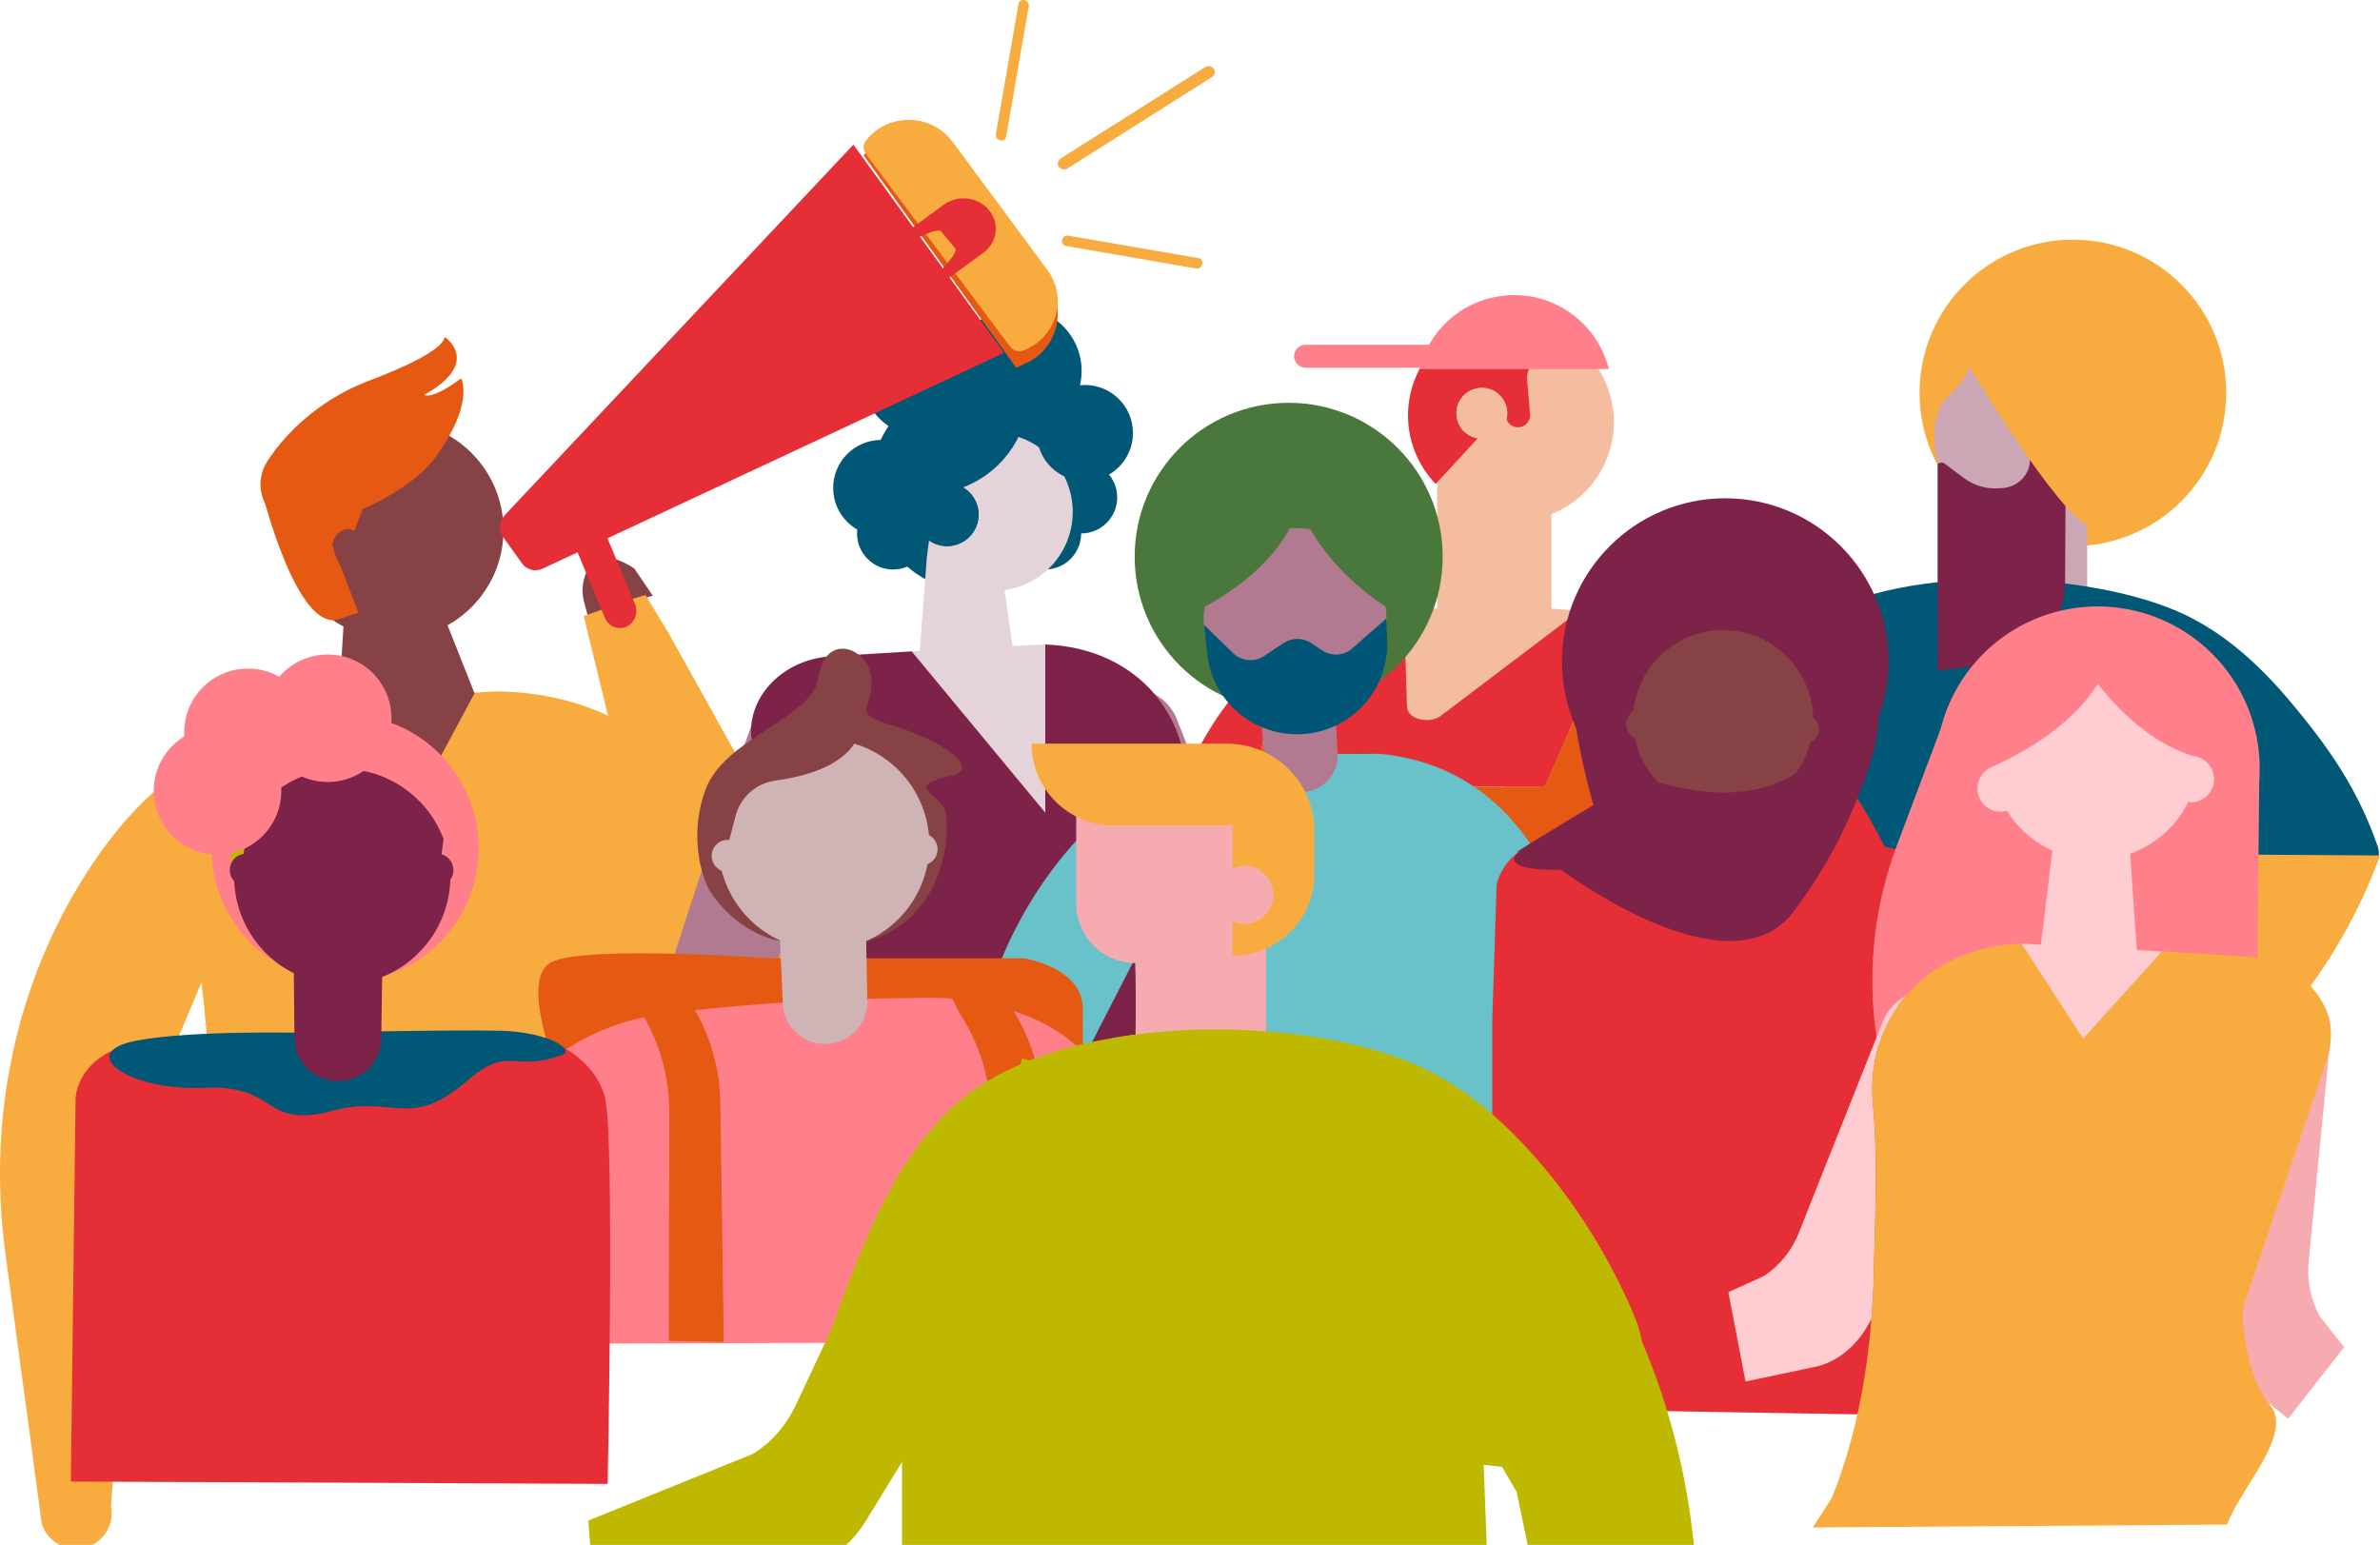 <?xml version="1.0" encoding="UTF-8"?>
<svg width="647px" height="420px" viewBox="0 0 647 420" version="1.1" xmlns="http://www.w3.org/2000/svg" xmlns:xlink="http://www.w3.org/1999/xlink">
    <title>Group 23 Copy</title>
    <g id="Signed-off" stroke="none" stroke-width="1" fill="none" fill-rule="evenodd">
        <g id="YFF-component-Lib" transform="translate(-778, -24815)" fill-rule="nonzero">
            <g id="Combined-Shape-Copy-5" transform="translate(-1, 24696)">
                <g id="YF-06_Youth_Employment_Group" transform="translate(779, 119)">
                    <path d="M172.419,154.528 C163.715,148.85 160.334,152.716 159.016,156.577 C158.223,158.997 158.171,161.555 158.865,163.998 L159.781,167.388 C165.736,165.572 171.521,163.459 177.476,161.969 L172.419,154.528 Z" id="Path" fill="#874245"></path>
                    <path d="M181.629,171.894 L175.468,161.771 C169.82,163.347 164.333,165.581 158.673,167.481 L176.557,240.664 L156.134,257.307 L178.359,270.742 L221.283,243.117 L181.629,171.894 Z" id="Path" fill="#F8AB3E"></path>
                    <g id="Group" transform="translate(0, 65.158)">
                        <ellipse id="Oval" fill="#874245" cx="107.213" cy="78.949" rx="29.658" ry="29.639"></ellipse>
                        <path d="M207.253,289.462 L205.785,289.659 C163.921,294.407 104.469,302.144 62.666,307.639 C57.392,272.302 58.865,236.354 54.795,201.871 L37.961,241.871 L33.345,302.908 L32.226,317.292 L31.355,328.844 L31.22,330.968 L31.062,332.654 L30.18,344.262 C30.717,346.903 30.133,349.649 28.565,351.843 C26.998,354.037 24.589,355.481 21.915,355.831 C17.178,356.45 12.691,353.544 11.322,348.971 L9.523,335.485 L8.994,331.462 L7.538,320.517 L5.61,306.408 L1.399,275.022 C-3.381,239.062 4.092,202.287 23.77,171.794 C31.642,159.607 41.02,148.993 52.788,142.127 C59.922,137.958 69.132,134.26 79.32,131.35 L79.32,131.35 C93.258,127.383 129.309,122.287 135.792,122.922 C174.991,126.658 177.662,167.675 185.989,194.162 C202.907,247.968 206.331,288.26 207.253,289.462 Z" id="Path" fill="#F8AB3E"></path>
                        <path d="M186.512,209.355 C186.472,209.271 186.427,209.187 186.382,209.103 L120.307,124.057 L135.825,122.821 C159.473,123.315 178.736,133.536 192.977,152.404 C203.261,166.035 214.472,180.447 220.027,187.56 C222.292,190.46 225.565,192.403 229.197,193.005 L272.917,200.23 L273.738,223.885 L217.98,226.92 C204.976,227.588 192.483,220.902 186.512,209.355 Z" id="Path" fill="#F8AB3E"></path>
                        <polygon id="Path" fill="#874245" points="94.067 93.89 91.892 129.176 116.237 147.116 129.005 123.315 115.624 89.608"></polygon>
                        <path d="M71.252,68.645 C71.252,68.645 80.748,107.105 92.195,103.149 L97.424,101.396 L90.334,82.933 C90.334,82.933 91.037,77.797 96.12,79.725 L98.594,73.196 L71.252,68.645 Z" id="Path" fill="#E55912"></path>
                        <path d="M118.621,58.778 C118.621,58.778 111.739,70.386 85.831,77.803 C75.525,80.742 66.945,69.426 72.618,60.351 C74.07,58.068 75.714,55.912 77.532,53.906 C83.846,46.928 91.741,41.562 100.556,38.258 C108.961,35.061 120.29,30.105 120.903,26.459 C120.903,26.459 131.192,33.269 115.343,42.191 C115.343,42.191 117.249,43.742 125.362,37.696 C125.368,37.679 129.017,44.461 118.621,58.778 Z" id="Path" fill="#E55912"></path>
                        <path d="M90.885,84.978 C90.143,82.169 91.357,79.427 93.612,78.826 C95.867,78.225 98.29,80.011 99.038,82.809 C99.785,85.608 99.645,92.406 97.39,93.007 C95.136,93.609 91.633,87.782 90.885,84.978 Z" id="Path" fill="#874245"></path>
                        <ellipse id="Oval" fill="#F8AB3E" cx="563.512" cy="41.658" rx="41.685" ry="41.658"></ellipse>
                        <polygon id="Path" fill="#CBA7B6" points="539.246 61.587 539.246 99.211 567.403 99.211 567.403 71.122"></polygon>
                        <path d="M525.938,55.862 C526.7,65.012 532.532,72.963 541.034,76.443 C549.536,79.923 559.273,78.345 566.239,72.359 C567.235,71.49 568.151,70.535 568.977,69.504 C574.074,63.43 575.898,55.259 573.87,47.596 C571.842,39.933 566.213,33.733 558.778,30.971 C557.37,30.432 555.913,30.033 554.427,29.779 L554.37,29.779 C552.357,29.444 550.31,29.359 548.276,29.527 C547.751,29.564 547.234,29.626 546.724,29.712 C533.962,31.557 524.845,43.015 525.921,55.856 L525.938,55.862 Z" id="Path" fill="#CBA7B6"></path>
                        <path d="M486.851,278.157 L611.905,278.157 L608.959,177.16 L641.569,172.715 C643.329,172.473 644.888,171.456 645.817,169.942 C646.746,168.428 646.947,166.577 646.365,164.9 C640.995,149.487 633.309,138.205 621.924,124.77 C613.142,114.421 603.117,105.734 591.366,100.789 C564.378,89.451 510.195,87.524 486.721,107.375 C468.611,122.708 461.983,149.515 452.79,171.861 L489.161,171.861 L486.851,278.157 Z" id="Path" fill="#005776"></path>
                        <path d="M610.021,167.17 L607.772,175.036 L603.578,187.29 L549.091,256.84 C545.359,259.97 544.748,265.479 547.704,269.349 C550.66,273.22 556.139,274.085 560.145,271.314 L595.611,237.342 L610.584,223.009 C620.525,213.502 629.092,202.657 636.036,190.785 C640.393,183.342 644.062,175.519 647,167.411 L610.021,167.17 Z" id="Path" fill="#F8AB3E"></path>
                        <path d="M452.857,171.766 L452.818,171.861 L417.773,120.927 C415.446,116.842 410.571,114.679 406.107,116.157 C405.798,116.258 405.477,116.353 405.157,116.432 C403.47,116.876 406.843,115.837 405.157,116.432 C404.403,116.702 403.959,116.848 403.599,116.955 C403.498,117.058 403.389,117.154 403.273,117.241 L403.211,117.286 C399.445,120.141 398.171,125.227 400.147,129.518 L439.83,214.075 C441.555,217.75 445.039,220.29 449.067,220.809 C453.095,221.328 457.11,219.755 459.711,216.637 L489.19,171.861 L452.857,171.766 Z" id="Path" fill="#F8AB3E"></path>
                        <path d="M528.496,60.773 L533.916,64.824 C536.743,66.923 540.25,67.898 543.755,67.56 C545.875,67.579 547.92,66.773 549.456,65.313 C550.97,63.917 551.832,61.954 551.835,59.896 L551.835,43.731 L561.55,47.692 L561.449,65.526 L561.55,65.565 L561.393,93.513 C561.297,104.751 552.397,114.218 540.59,115.528 L526.742,117.073 L526.742,60.997 C527.219,60.558 527.923,60.468 528.496,60.773 L528.496,60.773 Z" id="Path" fill="#7D2248"></path>
                        <path d="M522.547,49.378 C522.547,49.378 535.007,38.573 535.344,34.539 C535.344,34.539 559.712,75.247 568.449,78.269 L598.518,29.448 L536.851,20.458 L522.547,49.378 Z" id="Path" fill="#F8AB3E"></path>
                        <polygon id="Path" fill="#F5BDA0" points="390.696 65.537 390.696 100.75 421.771 100.75 421.771 69.751"></polygon>
                        <path d="M343.316,115.825 C344.801,114.569 346.372,113.416 348.016,112.375 L331.109,199.298 L326.651,222.335 L326.561,222.79 L326.561,222.323 L326.639,220.756 L326.032,222.205 L325.284,224.02 L325.138,224.357 C322.12,231.526 316.241,237.107 308.923,239.753 C307.745,240.188 306.537,240.535 305.308,240.792 L300.546,241.821 L269.977,248.423 L264.208,249.687 L264.208,249.687 L259.513,223.97 L259.513,223.97 L265.102,221.582 L286.169,212.603 C289.152,211.337 291.89,209.559 294.26,207.349 C294.4,207.226 294.541,207.097 294.676,206.956 C296.784,204.912 298.553,202.545 299.916,199.944 C303.694,192.729 306.882,184.672 310.008,176.345 C318.284,154.275 326.088,130.389 343.316,115.825 Z" id="Path" fill="#E52E36"></path>
                        <path d="M440.055,102.857 L419.983,148.729 L355.589,148.729 L363.899,104.964 C369.515,103.156 375.272,101.82 381.11,100.969 L428.091,101.733 L428.816,100.924 L428.816,100.924 C432.69,101.424 436.451,102.093 440.055,102.857 Z" id="Path" fill="#E52E36"></path>
                        <path d="M529.317,237.736 L529.233,258.716 L529.233,270.42 L529.233,285.158 L529.233,296.576 L529.233,300.784 L529.193,314.797 C529.126,315.084 529.086,315.359 529.002,315.646 C529.064,315.353 529.126,315.084 529.171,314.775 L529.21,300.767 L529.21,296.576 L529.21,285.175 L503.454,285.175 L503.454,285.175 L500.406,270.566 L497.932,258.767 L487.447,208.76 L464.828,170.035 C465.182,199.197 464.929,228.875 464.456,258.756 L436.58,258.756 L436.58,159.118 L456.698,107.712 C457.412,107.982 458.114,108.274 458.806,108.56 C471.788,113.999 482.836,123.585 492.541,135.002 C516.745,163.596 529.401,200.275 529.317,237.736 Z" id="Path" fill="#E52E36"></path>
                        <path d="M438.723,50.619 C438.329,60.743 432.292,69.792 423.092,74.047 C413.892,78.303 403.082,77.047 395.104,70.796 C393.957,69.894 392.89,68.893 391.916,67.807 C385.995,61.36 383.578,52.439 385.436,43.887 C387.295,35.335 393.196,28.219 401.26,24.807 C402.788,24.148 404.375,23.638 406,23.284 L406.068,23.284 C408.272,22.824 410.525,22.635 412.775,22.722 C413.337,22.722 413.9,22.784 414.496,22.852 C428.659,24.256 439.277,36.441 438.723,50.653 L438.723,50.619 Z" id="Path" fill="#F5BDA0"></path>
                        <path d="M399.18,22.992 C400.706,22.329 402.294,21.817 403.92,21.464 L403.987,21.464 C404.347,21.391 404.718,21.334 405.112,21.273 L405.162,21.273 C407.354,20.785 409.573,20.434 411.808,20.222 C413.401,21.446 415.177,22.411 417.071,23.082 C418.667,23.824 420.388,24.088 422.097,24.503 C425.858,25.419 426.156,25.453 430.025,25.341 L431.25,25.341 C431.413,25.549 431.554,25.762 431.728,25.959 C431.903,26.155 432.054,26.341 432.217,26.521 C432.881,27.431 433.87,28.875 434.551,29.847 C434.246,29.943 433.937,30.022 433.623,30.083 C432.906,30.695 432.1,31.195 431.234,31.566 C429.964,32.125 428.583,32.387 427.197,32.33 L420.821,32.089 C417.794,31.981 415.25,34.34 415.131,37.365 L415.131,37.927 L415.94,47.434 C416.069,49.04 415.021,50.506 413.458,50.904 C411.895,51.303 410.273,50.518 409.615,49.046 L409.452,48.675 L409.402,48.675 L409.368,48.484 L408.547,46.619 L390.28,66.408 C390.139,66.285 390.007,66.152 389.886,66.009 C383.952,59.57 381.522,50.649 383.371,42.092 C385.219,33.535 391.116,26.411 399.18,22.992 L399.18,22.992 Z" id="Path" fill="#E52E36"></path>
                        <path d="M409.739,47.422 C409.645,50.221 407.871,52.687 405.245,53.666 C402.62,54.646 399.663,53.945 397.757,51.892 C395.851,49.838 395.374,46.839 396.548,44.296 C397.722,41.753 400.316,40.17 403.116,40.287 C406.909,40.445 409.866,43.63 409.739,47.422 L409.739,47.422 Z" id="Path" fill="#F5BDA0"></path>
                        <path d="M456.698,107.712 L436.58,159.101 L436.58,258.694 L324.582,258.694 L324.582,258.694 L324.582,258.694 L324.829,254.008 L326.555,222.767 L326.651,222.335 L331.149,199.27 L348.016,112.375 C352.956,109.207 358.301,106.716 363.905,104.97 L355.589,148.729 L419.983,148.729 L440.066,102.852 C445.099,103.91 450.053,105.315 454.893,107.054 C455.494,107.279 456.102,107.498 456.698,107.712 Z" id="Path" fill="#E55912"></path>
                        <path d="M456.962,107.06 L456.698,107.712 C456.102,107.481 455.494,107.262 454.881,107.043 C450.042,105.303 445.088,103.899 440.055,102.84 L440.55,101.717 L456.962,107.06 Z" id="Path" fill="#005776"></path>
                        <path d="M385.883,35.19 C388.436,24.735 397.095,16.883 407.754,15.356 C408.316,15.266 408.879,15.199 409.441,15.154 C411.652,14.977 413.876,15.069 416.064,15.429 L416.126,15.429 C417.742,15.706 419.328,16.138 420.86,16.721 C429.073,19.771 435.246,26.68 437.351,35.179 L385.883,35.19 Z" id="Path" fill="#FF808B"></path>
                        <path d="M354.903,34.803 L404.746,34.803 C406.467,34.803 407.861,33.409 407.861,31.69 L407.861,31.69 C407.861,29.971 406.467,28.577 404.746,28.577 L354.903,28.577 C353.183,28.577 351.789,29.971 351.789,31.69 L351.789,31.69 C351.789,33.409 353.183,34.803 354.903,34.803 L354.903,34.803 Z" id="Path" fill="#FF808B"></path>
                        <path d="M429.361,100.919 C414.356,99.475 399.249,99.4 384.23,100.694 C383.37,100.761 382.543,100.851 381.661,100.952 L382.487,127.063 C382.594,130.339 388.531,131.839 391.747,129.4 L429.361,100.919 Z" id="Path" fill="#F5BDA0"></path>
                        <path d="M239.852,136.53 L239.852,136.57 L239.812,136.643 C239.34,139.728 213.302,191.145 213.302,191.145 C211.053,195.73 210.283,200.697 211.087,205.141 L224.221,242.096 L230.58,259.98 C231.345,262.644 230.243,265.993 227.909,268.1 C227.87,268.133 227.853,268.173 227.814,268.212 C225.048,270.69 221.539,270.617 219.875,268.043 L210.716,253.867 L184.054,212.732 C181.091,208.147 180.681,201.579 183.071,195.235 C183.071,195.235 205.15,126.321 208.147,123.029 C214.657,115.853 226.138,115.039 233.717,121.18 L233.892,121.343 L233.931,121.343 L233.931,121.377 C238.423,125.044 240.668,130.792 239.852,136.53 Z" id="Path" fill="#B17A91"></path>
                        <path d="M227.909,268.071 C227.87,268.105 227.853,268.145 227.814,268.184 C225.048,270.662 221.539,270.589 219.875,268.015 L210.716,253.867 C215.579,249.614 220.167,245.636 224.244,242.102 L230.58,259.98 C231.345,262.616 230.243,265.964 227.909,268.071 Z" id="Path" fill="#B17A91"></path>
                        <polygon id="Path" fill="#E5D3DA" points="247.852 111.937 284.151 155.735 284.151 110.027 284.004 110.032 251.822 111.729"></polygon>
                        <path d="M359.581,200.32 L355.083,223.391 L355.016,223.391 L354.487,223.273 L336.827,219.452 C331.357,218.216 326.218,213.929 323.125,208.024 C323.075,207.934 323.024,207.844 322.979,207.754 L322.614,207.069 C322.473,204.967 322.361,203.355 322.293,202.315 C322.198,200.967 322.141,199.618 322.113,198.286 C321.843,182.981 320.944,166.9 322.394,151.651 C323.412,140.941 320.247,131.024 313.888,123.557 C316.628,125.048 318.762,127.449 319.921,130.344 L338.475,177.424 L341.32,184.689 C343.087,189.286 346.205,193.241 350.265,196.033 C353.312,197.483 356.45,198.91 359.581,200.32 Z" id="Path" fill="#B17A91"></path>
                        <path d="M244.709,112.117 L226.155,113.241 C210.885,114.162 200.652,127.237 205.296,139.868 L225.925,201.77 C226.569,203.749 226.789,205.842 226.571,207.911 C226.088,212.794 224.812,222.683 219.453,229.212 C213.477,236.516 227.01,250.339 230.558,259.952 L337.536,261.042 L332.835,253.609 C332.835,253.609 324.582,235.488 322.625,207.057 C322.479,204.956 322.372,203.343 322.305,202.304 C322.209,200.955 322.153,199.607 322.125,198.275 C321.855,182.97 320.955,166.883 322.406,151.639 C323.423,140.93 320.258,131.013 313.899,123.546 C307.152,115.651 296.869,110.499 284.151,110.06 L284.151,155.752 L247.852,111.926 L244.709,112.117 Z" id="Path" fill="#7D2248"></path>
                        <ellipse id="Oval" fill="#005776" cx="265.777" cy="66.942" rx="29.22" ry="29.049"></ellipse>
                        <ellipse id="Oval" fill="#005776" cx="293.906" cy="70.072" rx="9.806" ry="9.799"></ellipse>
                        <ellipse id="Oval" fill="#005776" cx="284.1" cy="79.871" rx="9.806" ry="9.799"></ellipse>
                        <ellipse id="Oval" fill="#005776" cx="242.792" cy="79.871" rx="9.806" ry="9.799"></ellipse>
                        <path d="M291.584,75.286 C290.895,86.951 280.992,95.921 269.308,95.463 C257.624,95.006 248.454,85.289 248.681,73.606 C248.907,61.923 258.447,52.569 270.14,52.564 C270.584,52.564 271.05,52.564 271.5,52.609 C283.302,53.349 292.282,63.489 291.584,75.286 L291.584,75.286 Z" id="Path" fill="#E5D3DA"></path>
                        <path d="M280.024,44.534 C277.325,44.323 274.648,43.894 272.017,43.253 C270.822,43.834 269.507,44.126 268.177,44.107 C267.264,44.111 266.355,43.982 265.479,43.725 L255.358,50.653 C248.466,54.437 243.842,61.33 242.956,69.139 C242.071,76.947 245.035,84.699 250.905,89.928 C251.237,90.288 251.614,88.456 252.03,85.737 C252.969,79.416 254.048,68.319 254.976,68.993 L254.976,68.993 C266.176,67.749 275.522,59.882 278.652,49.063 L279.332,46.698 C279.894,46.035 277.381,48.439 277.786,47.686 C277.522,47.681 280.271,44.551 280.024,44.534 Z" id="Path" fill="#005776"></path>
                        <path d="M266.035,74.735 C266.037,78.204 263.949,81.332 260.743,82.661 C257.537,83.99 253.845,83.258 251.39,80.806 C248.936,78.354 248.2,74.666 249.528,71.461 C250.856,68.256 253.985,66.167 257.455,66.167 C262.192,66.167 266.032,70.002 266.035,74.735 Z" id="Path" fill="#005776"></path>
                        <ellipse id="Oval" fill="#005776" cx="251.254" cy="36.443" rx="17.238" ry="17.227"></ellipse>
                        <ellipse id="Oval" fill="#005776" cx="276.797" cy="35.679" rx="17.238" ry="17.227"></ellipse>
                        <ellipse id="Oval" fill="#005776" cx="294.929" cy="52.564" rx="13.067" ry="13.058"></ellipse>
                        <ellipse id="Oval" fill="#005776" cx="239.565" cy="67.504" rx="13.067" ry="13.058"></ellipse>
                        <path d="M475.313,206.838 L474.56,224.97 L431.79,224.054 C424.682,223.904 417.943,220.86 413.135,215.626 C419.151,248.052 419.421,270.426 419.972,271.252 L418.847,271.314 C386.569,272.51 340.695,274.977 308.411,276.747 C306.432,249.428 309.654,222.043 308.524,195.443 L293.343,225.043 L286.225,271.409 L284.539,282.343 L283.2,291.125 L282.97,292.738 L282.756,294.036 L281.407,302.829 C281.917,306.798 279.203,310.462 275.256,311.135 C271.309,311.807 267.534,309.249 266.699,305.335 L266.103,294.952 L265.934,291.845 L265.456,283.416 L264.832,272.499 L263.438,248.265 C261.88,220.497 269.729,192.831 286.535,170.665 C293.242,161.809 301.046,154.241 310.441,149.678 C316.137,146.903 323.373,144.622 331.345,142.981 L331.345,142.981 C338.413,141.542 352.632,140.273 363.078,139.795 L363.399,139.795 L374.52,139.756 L375.004,139.756 C393.052,141.503 407.175,150.431 416.964,165.686 C424.031,176.699 431.762,188.369 435.597,194.123 C437.159,196.47 439.547,198.145 442.287,198.815 L475.313,206.838 Z" id="Path" fill="#69C2C9"></path>
                        <path d="M374.548,139.739 L363.427,139.778 C368.47,139.531 372.597,139.497 374.548,139.739 Z" id="Path" fill="#4A783C"></path>
                        <ellipse id="Oval" fill="#4A783C" cx="350.327" cy="86.186" rx="41.865" ry="41.837"></ellipse>
                        <path d="M372.485,117.337 C366.772,125.594 356.645,129.598 346.826,127.484 C337.007,125.369 329.429,117.552 327.626,107.677 C325.824,97.801 330.151,87.813 338.591,82.37 C347.03,76.927 357.92,77.1 366.182,82.809 C371.607,86.547 375.32,92.288 376.502,98.766 C377.685,105.244 376.239,111.926 372.485,117.337 L372.485,117.337 Z" id="Path" fill="#B17A91"></path>
                        <path d="M353.998,150.201 L353.998,150.201 C348.665,150.38 344.133,146.336 343.709,141.02 L341.944,118.893 L362.421,118.073 L363.629,139.671 C363.779,142.352 362.842,144.979 361.03,146.96 C359.217,148.942 356.683,150.11 353.998,150.201 Z" id="Path" fill="#B17A91"></path>
                        <path d="M353.346,68.549 C353.346,68.549 354.375,85.04 327.145,100.014 L323.839,84.675 L347.78,61.874 L353.346,68.549 Z" id="Path" fill="#4A783C"></path>
                        <path d="M351.878,67.695 C351.878,67.695 354.583,85.928 378.568,101.02 L376.718,87.068 L374.93,75.269 L353.723,63.149 L351.878,67.695 Z" id="Path" fill="#4A783C"></path>
                        <path d="M327.286,104.7 L335.225,112.409 C337.503,114.618 341.015,114.941 343.659,113.184 L348.944,109.673 C351.213,108.156 354.174,108.156 356.444,109.673 L359.39,111.651 C361.931,113.357 365.303,113.141 367.604,111.122 L376.836,103.026 L377.106,108.813 C377.541,118.098 372.683,126.829 364.563,131.361 L364.563,131.361 C357.679,135.202 349.368,135.503 342.225,132.17 L342.18,132.17 C334.445,128.557 329.145,121.186 328.186,112.707 L327.286,104.7 Z" id="Path" fill="#015677"></path>
                        <polygon id="Path" fill="#E55912" points="364.034 160.214 363.714 160.214 363.714 160.214"></polygon>
                        <path d="M152.4,228.515 C152.4,228.515 140.593,201.045 149.938,196.387 C159.282,191.729 209.322,195.365 209.322,195.365 L278.354,195.365 C278.354,195.365 294.575,197.876 294.355,209.294 C294.136,220.711 295.3,251.496 295.3,251.496 L144.197,243.31 L152.4,228.515 Z" id="Path" fill="#E55912"></path>
                        <path d="M132.39,246.422 C132.39,246.422 143.157,215.592 179.691,210.62 C216.226,205.647 256.055,206.153 256.055,206.153 C256.055,206.153 301.192,207.102 302.345,240.944 C303.497,274.786 303.722,299.649 303.722,299.649 L132.356,300.211 L132.39,246.422 Z" id="Path" fill="#FF808B"></path>
                        <path d="M212.397,190.65 C212.397,190.65 201.715,189.819 193.18,177.418 C191.83,175.469 186.646,163.759 191.763,149.594 C196.879,135.429 220.904,130.058 222.456,119.174 C224.317,106.054 236.647,111.235 236.933,119.618 C237.22,128.001 231.176,128.67 242.488,132.013 C253.801,135.356 268.548,143.717 257.894,145.948 C247.239,148.178 253.317,150.195 256.241,153.814 C259.165,157.432 258.13,184.829 235.522,190.785 L212.397,190.65 Z" id="Path" fill="#874245"></path>
                        <path d="M246.964,181.559 C240.037,190.859 228.184,195.072 216.936,192.231 C205.689,189.39 197.262,180.056 195.588,168.584 C193.914,157.111 199.323,145.761 209.29,139.828 C219.258,133.896 231.82,134.55 241.117,141.486 C247.211,146.024 251.252,152.796 252.348,160.312 C253.445,167.828 251.508,175.471 246.964,181.559 Z" id="Path" fill="#CFB3B5"></path>
                        <path d="M224.289,218.688 L224.289,218.688 C218.131,218.673 213.072,213.823 212.802,207.675 L211.678,182.093 L235.292,181.992 L235.792,206.945 C235.856,210.036 234.672,213.022 232.508,215.231 C230.344,217.44 227.382,218.686 224.289,218.688 Z" id="Path" fill="#CFB3B5"></path>
                        <path d="M196.727,169.007 L199.882,157.011 C201.098,151.735 205.459,147.764 210.829,147.043 C219.206,145.919 230.923,142.745 233.672,133.963 C238.08,119.938 220.387,130.187 220.387,130.187 L194.164,145.47 C194.164,145.47 189.463,166.355 192.156,171.766 C194.85,177.177 196.727,169.007 196.727,169.007 Z" id="Path" fill="#874245"></path>
                        <ellipse id="Oval" fill="#CFB3B5" cx="197.818" cy="167.524" rx="4.352" ry="4.349"></ellipse>
                        <ellipse id="Oval" fill="#CFB3B5" cx="250.529" cy="165.726" rx="4.352" ry="4.349"></ellipse>
                        <path d="M166.676,194.966 L173.31,208.451 C178.973,217.032 181.98,227.091 181.957,237.371 L181.811,299.385 L196.756,299.671 L195.839,234.696 C195.71,225.459 193.136,216.421 188.378,208.501 L179.905,194.342 L166.676,194.966 Z" id="Path" fill="#E55912"></path>
                        <path d="M254.121,196.651 L260.756,210.136 C266.418,218.718 269.426,228.777 269.403,239.056 L269.302,301.082 L284.246,301.374 L283.307,236.382 C283.178,227.145 280.604,218.107 275.846,210.187 L267.351,196.05 L254.121,196.651 Z" id="Path" fill="#E55912"></path>
                        <ellipse id="Oval" fill="#FF808B" cx="93.82" cy="165.45" rx="36.321" ry="36.297"></ellipse>
                        <path d="M20.543,233.572 C20.543,233.572 20.543,224.02 32.648,219.559 C42.768,215.839 116.383,216.115 140.419,216.306 C148.032,216.299 155.272,219.598 160.26,225.346 C162.339,227.698 163.81,230.522 164.545,233.572 C167.097,245.029 165.186,338.261 165.186,338.261 L19.267,337.626 L20.543,233.572 Z" id="Path" fill="#E52E36"></path>
                        <path d="M82.322,215.632 C82.322,215.632 52.428,214.879 37.292,217.716 C19.891,220.975 35.268,231.555 55.644,230.572 C76.019,229.589 71.111,241.967 90.458,236.809 C107.258,232.314 111.081,242.293 126.97,228.678 C138.676,218.654 139.081,226.599 152.704,221.683 C156.606,220.278 149.105,215.446 136.241,215.07 C124.125,214.71 82.322,215.632 82.322,215.632 Z" id="Path" fill="#005776"></path>
                        <path d="M115.95,191.516 C108.532,200.786 96.256,204.678 84.848,201.376 C73.439,198.075 65.143,188.23 63.83,176.433 C62.516,164.637 68.442,153.21 78.846,147.483 C89.249,141.756 102.08,142.855 111.356,150.268 C117.469,155.109 121.392,162.189 122.255,169.935 C123.117,177.681 120.848,185.451 115.95,191.516 L115.95,191.516 Z" id="Path" fill="#7D2248"></path>
                        <path d="M91.425,228.757 L91.425,228.757 C85.119,228.529 80.107,223.387 80.045,217.081 L79.792,190.836 L104.002,191.561 L103.648,217.132 C103.603,220.304 102.282,223.325 99.982,225.512 C97.682,227.7 94.598,228.869 91.425,228.757 L91.425,228.757 Z" id="Path" fill="#7D2248"></path>
                        <polygon id="Path" fill="#BFB800" points="63.234 173.727 65.146 173.727 69.604 145.712 61.322 151.443"></polygon>
                        <polygon id="Path" fill="#FF808B" points="124.372 145.712 122.809 145.712 119.183 173.727 125.93 167.996"></polygon>
                        <ellipse id="Oval" fill="#7D2248" cx="66.922" cy="171.384" rx="4.459" ry="4.456"></ellipse>
                        <ellipse id="Oval" fill="#7D2248" cx="118.801" cy="171.384" rx="4.459" ry="4.456"></ellipse>
                        <ellipse id="Oval" fill="#FF808B" cx="67.417" cy="133.929" rx="17.34" ry="17.328"></ellipse>
                        <ellipse id="Oval" fill="#FF808B" cx="89.08" cy="130.108" rx="17.34" ry="17.328"></ellipse>
                        <ellipse id="Oval" fill="#FF808B" cx="59.13" cy="149.853" rx="17.34" ry="17.328"></ellipse>
                        <ellipse id="Oval" fill="#7D2248" cx="469.005" cy="114.673" rx="44.389" ry="44.36"></ellipse>
                        <path d="M405.668,211.94 L406.866,175.334 C406.866,175.334 409.031,163.669 422.834,163.72 C436.637,163.77 512.551,165.102 512.551,165.102 C512.551,165.102 524.757,166.737 525.257,175.216 C525.758,183.694 526.646,319.719 526.646,319.719 L405.606,317.696 L405.668,211.94 Z" id="Path" fill="#E52E36"></path>
                        <path d="M487.508,145.88 C481.319,153.598 471.087,156.831 461.584,154.07 C452.08,151.309 445.176,143.098 444.092,133.267 C443.008,123.436 447.957,113.92 456.632,109.158 C465.306,104.395 475.997,105.324 483.719,111.51 C488.802,115.552 492.061,121.454 492.773,127.907 C493.484,134.36 491.589,140.829 487.508,145.88 L487.508,145.88 Z" id="Path" fill="#874245"></path>
                        <path d="M467.048,176.89 L467.048,176.89 C461.793,176.698 457.619,172.408 457.575,167.153 L457.389,145.285 L477.568,145.919 L477.248,167.226 C477.205,169.868 476.1,172.383 474.181,174.201 C472.262,176.019 469.691,176.989 467.048,176.89 L467.048,176.89 Z" id="Path" fill="#874245"></path>
                        <path d="M487.104,133.109 C487.088,131.062 488.735,129.39 490.783,129.373 C492.83,129.355 494.505,130.999 494.525,133.045 C494.545,135.092 492.902,136.767 490.854,136.789 C489.868,136.799 488.918,136.417 488.214,135.727 C487.511,135.036 487.111,134.094 487.104,133.109 L487.104,133.109 Z" id="Path" fill="#874245"></path>
                        <ellipse id="Oval" fill="#874245" cx="446.538" cy="131.704" rx="4.442" ry="4.439"></ellipse>
                        <path d="M493.834,139.655 C493.834,139.655 482.527,158.477 445.959,146.077 C445.959,146.077 440.37,149.392 433.752,153.381 C422.682,160 408.738,168.451 413.152,166.231 C413.152,166.231 405.618,171.547 424.458,171.328 C424.458,171.328 469.893,205.658 487.43,182.846 C504.966,160.034 510.038,136.109 510.038,136.109 C510.038,136.109 518.471,83.388 483.882,83.388 C449.293,83.388 439.099,87.597 439.099,87.597 C439.099,87.597 415.603,94.688 434.219,157.37 L447.297,149.178 L439.319,130.125 L441.534,107.532 L458.604,104.211 L479.44,103.992 L488.301,111.297 L496.949,122.377 L493.834,139.655 Z" id="Path" fill="#7D2248"></path>
                        <path d="M528.631,130.187 L614.176,145.678 L613.653,202.09 L534.118,258.576 L527.934,261.43 L526.759,259.683 C507.917,231.649 503.791,196.246 515.682,164.636 L528.631,130.187 Z" id="Path" fill="#FF808B"></path>
                        <path d="M535.243,170.361 C547.85,186.904 570.326,192.368 589.127,183.459 C607.929,174.55 617.921,153.702 613.084,133.478 C608.246,113.253 589.9,99.175 569.099,99.726 C548.298,100.278 530.724,115.308 526.967,135.761 C524.727,147.944 527.732,160.507 535.243,170.361 Z" id="Path" fill="#FF808B"></path>
                        <path d="M547.05,157.444 C553.989,166.543 565.73,170.568 576.796,167.641 C587.863,164.715 596.075,155.413 597.602,144.075 C599.129,132.737 593.67,121.597 583.771,115.85 C573.873,110.104 561.485,110.883 552.386,117.826 C546.41,122.364 542.488,129.094 541.487,136.528 C540.486,143.961 542.488,151.488 547.05,157.444 L547.05,157.444 Z" id="Path" fill="#FFCCD1"></path>
                        <path d="M560.673,105.498 C560.673,105.498 576.517,139.868 604.236,141.93 L600.682,118.539 L588.313,104.116 L560.673,105.498 Z" id="Path" fill="#FF808B"></path>
                        <path d="M532.898,146.74 C532.898,146.74 572.953,134.328 575.022,106.627 L542.412,111.454 L532.769,126.355 L532.898,146.74 Z" id="Path" fill="#FF808B"></path>
                        <path d="M596.196,140.391 C598.439,140.604 600.399,141.998 601.335,144.047 C602.272,146.096 602.044,148.488 600.736,150.323 C599.429,152.158 597.242,153.157 594.998,152.943 L596.196,140.391 Z" id="Path" fill="#FFCCD1"></path>
                        <path d="M545.689,155.258 C542.355,156.252 538.845,154.362 537.844,151.032 C536.842,147.702 538.727,144.191 542.057,143.183 L545.689,155.258 Z" id="Path" fill="#FFCCD1"></path>
                        <polygon id="Path" fill="#FFCCD1" points="587.734 193.499 549.383 239.466 549.541 191.358 549.693 191.37 583.556 193.263"></polygon>
                        <path d="M469.848,286.13 L474.521,310.426 L474.588,310.426 L475.15,310.302 L493.755,306.369 C499.512,305.088 504.938,300.599 508.216,294.39 C508.266,294.294 508.323,294.199 508.368,294.103 L508.756,293.384 C508.913,291.176 509.037,289.451 509.11,288.383 C509.217,286.967 509.279,285.574 509.312,284.147 C509.65,268.038 510.65,251.12 509.177,235.05 C508.109,223.739 511.471,213.345 518.184,205.478 C515.295,207.037 513.044,209.558 511.82,212.603 L492.141,262.082 L489.139,269.723 C487.269,274.562 483.973,278.72 479.688,281.646 C476.455,283.169 473.166,284.658 469.848,286.13 Z" id="Path" fill="#FFCCD1"></path>
                        <path d="M637.256,301.076 L622.02,320.568 L621.963,320.523 L621.525,320.157 L606.788,308.145 C602.251,304.374 599.479,297.902 599.406,290.884 C599.406,290.771 599.406,290.665 599.406,290.558 C599.406,290.558 599.406,290.277 599.406,289.743 C600.278,287.709 600.941,286.141 601.374,285.136 C601.936,283.827 602.498,282.534 603.134,281.276 C610.201,266.79 617.049,251.283 625.702,237.663 C631.78,228.111 633.574,217.3 631.162,207.271 C633.017,209.979 633.868,213.25 633.568,216.519 L628.412,269.532 L627.619,277.68 C627.072,282.838 628.101,288.041 630.571,292.603 C632.736,295.424 634.979,298.256 637.256,301.076 Z" id="Path" fill="#F5ABAF"></path>
                        <path d="M591.046,193.679 L610.584,194.926 C626.647,195.955 637.374,209.749 632.444,223.02 L610.527,288.074 C609.829,290.156 609.574,292.361 609.779,294.547 C610.269,299.688 611.579,310.1 617.195,316.988 C623.459,324.703 609.178,339.205 605.411,349.319 L492.822,350.106 L497.82,342.301 C497.82,342.301 506.563,323.259 508.722,293.339 C508.879,291.131 509.003,289.406 509.076,288.338 C509.177,286.922 509.245,285.501 509.279,284.102 C509.616,267.993 510.617,251.069 509.144,235.005 C508.109,223.739 511.471,213.345 518.184,205.478 C525.297,197.191 536.176,191.808 549.541,191.37 L566.29,217.216 L587.734,193.465 L591.046,193.679 Z" id="Path" fill="#F8AB3E"></path>
                        <polygon id="Path" fill="#FFCCD1" points="580.97 194.314 578.912 164.495 557.946 165.883 554.151 197.253"></polygon>
                        <g transform="translate(159.934, 137.019)" id="Path">
                            <path d="M253.465,197.213 L243.401,196.056 L251.705,416.823 L85.281,416.823 L85.281,186.897 C85.798,183.863 86.361,181.16 86.968,178.868 L85.281,178.677 L85.281,177.823 L77.882,177.823 L60.154,175.013 C70.781,147.875 78.855,116.73 100.04,97.879 C104.881,93.575 110.829,90.013 117.503,87.17 L117.88,85.585 L119.955,86.147 C127.225,83.356 134.76,81.31 142.444,80.039 C156.792,77.623 171.391,77.057 185.883,78.354 C200.822,79.64 214.681,82.787 225.15,87.389 C239.206,93.626 251.205,104.52 261.696,117.511 C271.013,129.145 278.665,142.017 284.433,155.758 C293.35,176.901 276.286,199.848 253.465,197.213 Z" fill="#BFB800"></path>
                            <path d="M44.665,193.117 C49.551,190.235 53.779,185.447 56.472,179.666 L87.603,113.302 C91.966,103.975 103.835,100.739 112.162,106.824 C112.206,106.874 112.257,106.917 112.314,106.953 C114.259,108.38 116.154,109.875 117.97,111.482 C118.167,111.662 118.341,111.842 118.532,112.044 C118.532,112.044 118.532,112.044 118.487,112.044 C118.92,112.498 119.378,112.928 119.859,113.331 L120.157,113.685 C121.237,115.112 122.243,116.601 123.244,118.073 C123.559,119.949 124.014,120.388 124.048,119.989 C124.083,120.035 124.112,120.086 124.132,120.141 C124.256,120.618 124.368,121.214 124.537,121.77 C124.424,123.233 124.49,124.705 124.734,126.153 C124.655,127.108 124.543,129.018 124.312,130.384 C124.076,131.844 123.665,133.361 123.452,134.817 L123.452,134.985 C123.418,135.12 123.362,135.277 123.322,135.418 C120.028,138.357 75.869,210.608 75.869,210.608 C71.574,217.913 64.939,222.936 58.203,223.975 L1.602,232.066 L0,211.21 L44.665,193.117 Z" fill="#BFB800"></path>
                            <path d="M132.633,12.125 L132.633,43.472 C132.632,47.764 134.336,51.88 137.372,54.915 C140.408,57.949 144.526,59.654 148.82,59.654 L148.82,59.654 L148.82,80.888 L184.242,80.888 L184.242,17.182 L132.633,12.125 Z" fill="#F5ABAF"></path>
                            <path d="M175.15,22.239 L175.15,57.637 L175.15,57.637 C187.442,57.634 197.406,47.677 197.409,35.393 L197.409,23.762 C197.409,10.639 186.764,3.19390066e-14 173.632,3.19390066e-14 L120.489,3.19390066e-14 C120.492,12.286 130.459,22.245 142.754,22.245 L175.15,22.239 Z" fill="#F8AB3E"></path>
                            <path d="M142.422,80.028 L142.422,165.433 L193.558,79.365 L186.209,80.124 L185.861,78.348 C171.369,77.049 156.77,77.614 142.422,80.028 Z" fill="#BFB800"></path>
                            <path d="M301.493,237.466 L301.447,264.296 L301.362,305.352 L301.317,327.895 C300.371,334.179 294.613,338.586 288.294,337.86 C281.976,337.135 277.368,331.539 277.872,325.203 L273.711,305.352 L252.346,203.388 L241.495,184.768 C241.495,184.768 212.579,151.179 205.837,140.11 C204.151,137.3 203.588,136.665 201.947,132.704 L201.947,132.704 C202.228,131.159 202.453,129.895 202.734,128.344 C209.481,120.169 217.166,112.415 221.574,102.644 C222.655,100.265 223.513,97.792 224.138,95.255 C224.468,93.812 225.474,92.616 226.839,92.043 C228.205,91.469 229.763,91.588 231.026,92.361 C241.118,98.778 250.142,107.296 258.345,116.938 C275.024,136.728 287.272,159.856 294.267,184.768 C299.114,201.913 301.546,219.65 301.493,237.466 L301.493,237.466 Z" fill="#BFB800"></path>
                            <path d="M170.748,39.32 C169.763,43.55 172.395,47.777 176.627,48.763 C180.859,49.749 185.09,47.121 186.079,42.892 C187.068,38.663 184.441,34.434 180.21,33.443 C178.175,32.966 176.035,33.318 174.259,34.421 C172.484,35.523 171.221,37.286 170.748,39.32 Z" fill="#F5ABAF"></path>
                        </g>
                        <polygon id="Path" fill="#E5D3DA" points="249.961 112.859 252.007 85.737 271.928 87.063 276.594 119.989"></polygon>
                        <path d="M266.035,74.735 C266.037,78.204 263.949,81.332 260.743,82.661 C257.537,83.99 253.845,83.258 251.39,80.806 C248.936,78.354 248.2,74.666 249.528,71.461 C250.856,68.256 253.985,66.167 257.455,66.167 C262.192,66.167 266.032,70.002 266.035,74.735 Z" id="Path" fill="#005776"></path>
                        <path d="M409.739,47.422 C409.645,50.221 407.871,52.687 405.245,53.666 C402.62,54.646 399.663,53.945 397.757,51.892 C395.851,49.838 395.374,46.839 396.548,44.296 C397.722,41.753 400.316,40.17 403.116,40.287 C406.909,40.445 409.866,43.63 409.739,47.422 L409.739,47.422 Z" id="Path" fill="#F5BDA0"></path>
                    </g>
                    <path d="M281.622,97.185 C281.427,97.347 281.217,97.488 280.994,97.606 C280.216,98.139 279.384,98.584 278.511,98.933 L276.249,99.984 L234.762,42.213 L236.555,40.291 C237.184,39.474 237.905,38.736 238.704,38.092 C238.873,37.91 239.063,37.749 239.27,37.613 C245.722,32.868 254.718,34.327 259.411,40.88 L284.834,76.662 C289.473,83.241 288.038,92.407 281.622,97.185 Z" id="Path" fill="#E55912"></path>
                    <path d="M281.535,93.506 C281.338,93.664 281.123,93.802 280.897,93.918 C280.105,94.439 279.258,94.874 278.371,95.214 L278.371,95.214 C277.048,95.812 275.479,95.413 274.619,94.262 L235.356,41.826 C234.477,40.651 234.584,39.029 235.609,37.975 L235.661,37.918 C236.301,37.12 237.035,36.399 237.847,35.77 C238.019,35.592 238.212,35.435 238.423,35.302 C244.987,30.666 254.138,32.092 258.912,38.493 L284.775,73.451 C289.503,79.872 288.057,88.83 281.535,93.506 Z" id="Path" fill="#F8AB3E"></path>
                    <path d="M272.953,95.922 L147.509,154.595 C145.52,155.536 143.152,154.914 141.863,153.113 L136.792,146.028 C135.485,144.208 135.655,141.701 137.193,140.079 L232.001,39.319 L272.953,95.922 Z" id="Path" fill="#E52E36"></path>
                    <path d="M171.139,169.868 L171.139,169.868 C172.836,168.585 173.448,166.237 172.61,164.23 L161.276,137.056 L153.887,142.663 L164.439,167.962 C164.979,169.257 166.05,170.225 167.353,170.595 C168.655,170.966 170.047,170.698 171.139,169.868 L171.139,169.868 Z" id="Path" fill="#E52E36"></path>
                    <path d="M270.715,36.541 L276.886,0.99 C277.007,0.282 277.729,-0.143 278.5,0.044 L278.5,0.044 C279.271,0.231 279.796,0.95 279.676,1.658 L273.504,37.209 C273.345,38.12 272.228,38.494 271.37,37.928 L271.37,37.928 C270.92,37.68 270.656,37.121 270.715,36.541 L270.715,36.541 Z" id="Path" fill="#F8AB3E"></path>
                    <path d="M290.338,64.043 L325.877,70.196 C326.586,70.318 327.021,71.046 326.821,71.823 L326.821,71.823 C326.632,72.595 325.911,73.13 325.202,73.003 L289.663,66.85 C288.753,66.695 288.381,65.568 288.947,64.704 L288.947,64.704 C289.191,64.249 289.754,63.982 290.338,64.043 L290.338,64.043 Z" id="Path" fill="#F8AB3E"></path>
                    <path d="M288.315,43.103 L327.625,18.234 C328.407,17.756 329.445,17.957 329.97,18.689 L329.97,18.689 C330.469,19.439 330.256,20.432 329.489,20.933 L290.184,45.807 C289.709,46.093 289.118,46.139 288.6,45.931 C288.083,45.722 287.705,45.285 287.587,44.76 L287.587,44.76 C287.456,44.117 287.743,43.462 288.315,43.103 L288.315,43.103 Z" id="Path" fill="#F8AB3E"></path>
                    <path d="M259.693,67.56 L255.837,62.882 C253.936,60.571 226.849,77.391 229.303,75.6 L256.553,55.66 C258.389,54.316 260.716,53.715 263.023,53.989 C265.329,54.262 267.425,55.389 268.849,57.12 L268.849,57.12 C270.284,58.851 270.928,61.049 270.639,63.228 C270.349,65.408 269.15,67.388 267.306,68.732 L240.055,88.638 C237.59,90.436 261.601,69.871 259.693,67.56 Z" id="Path" fill="#E52E36"></path>
                </g>
            </g>
        </g>
    </g>
</svg>